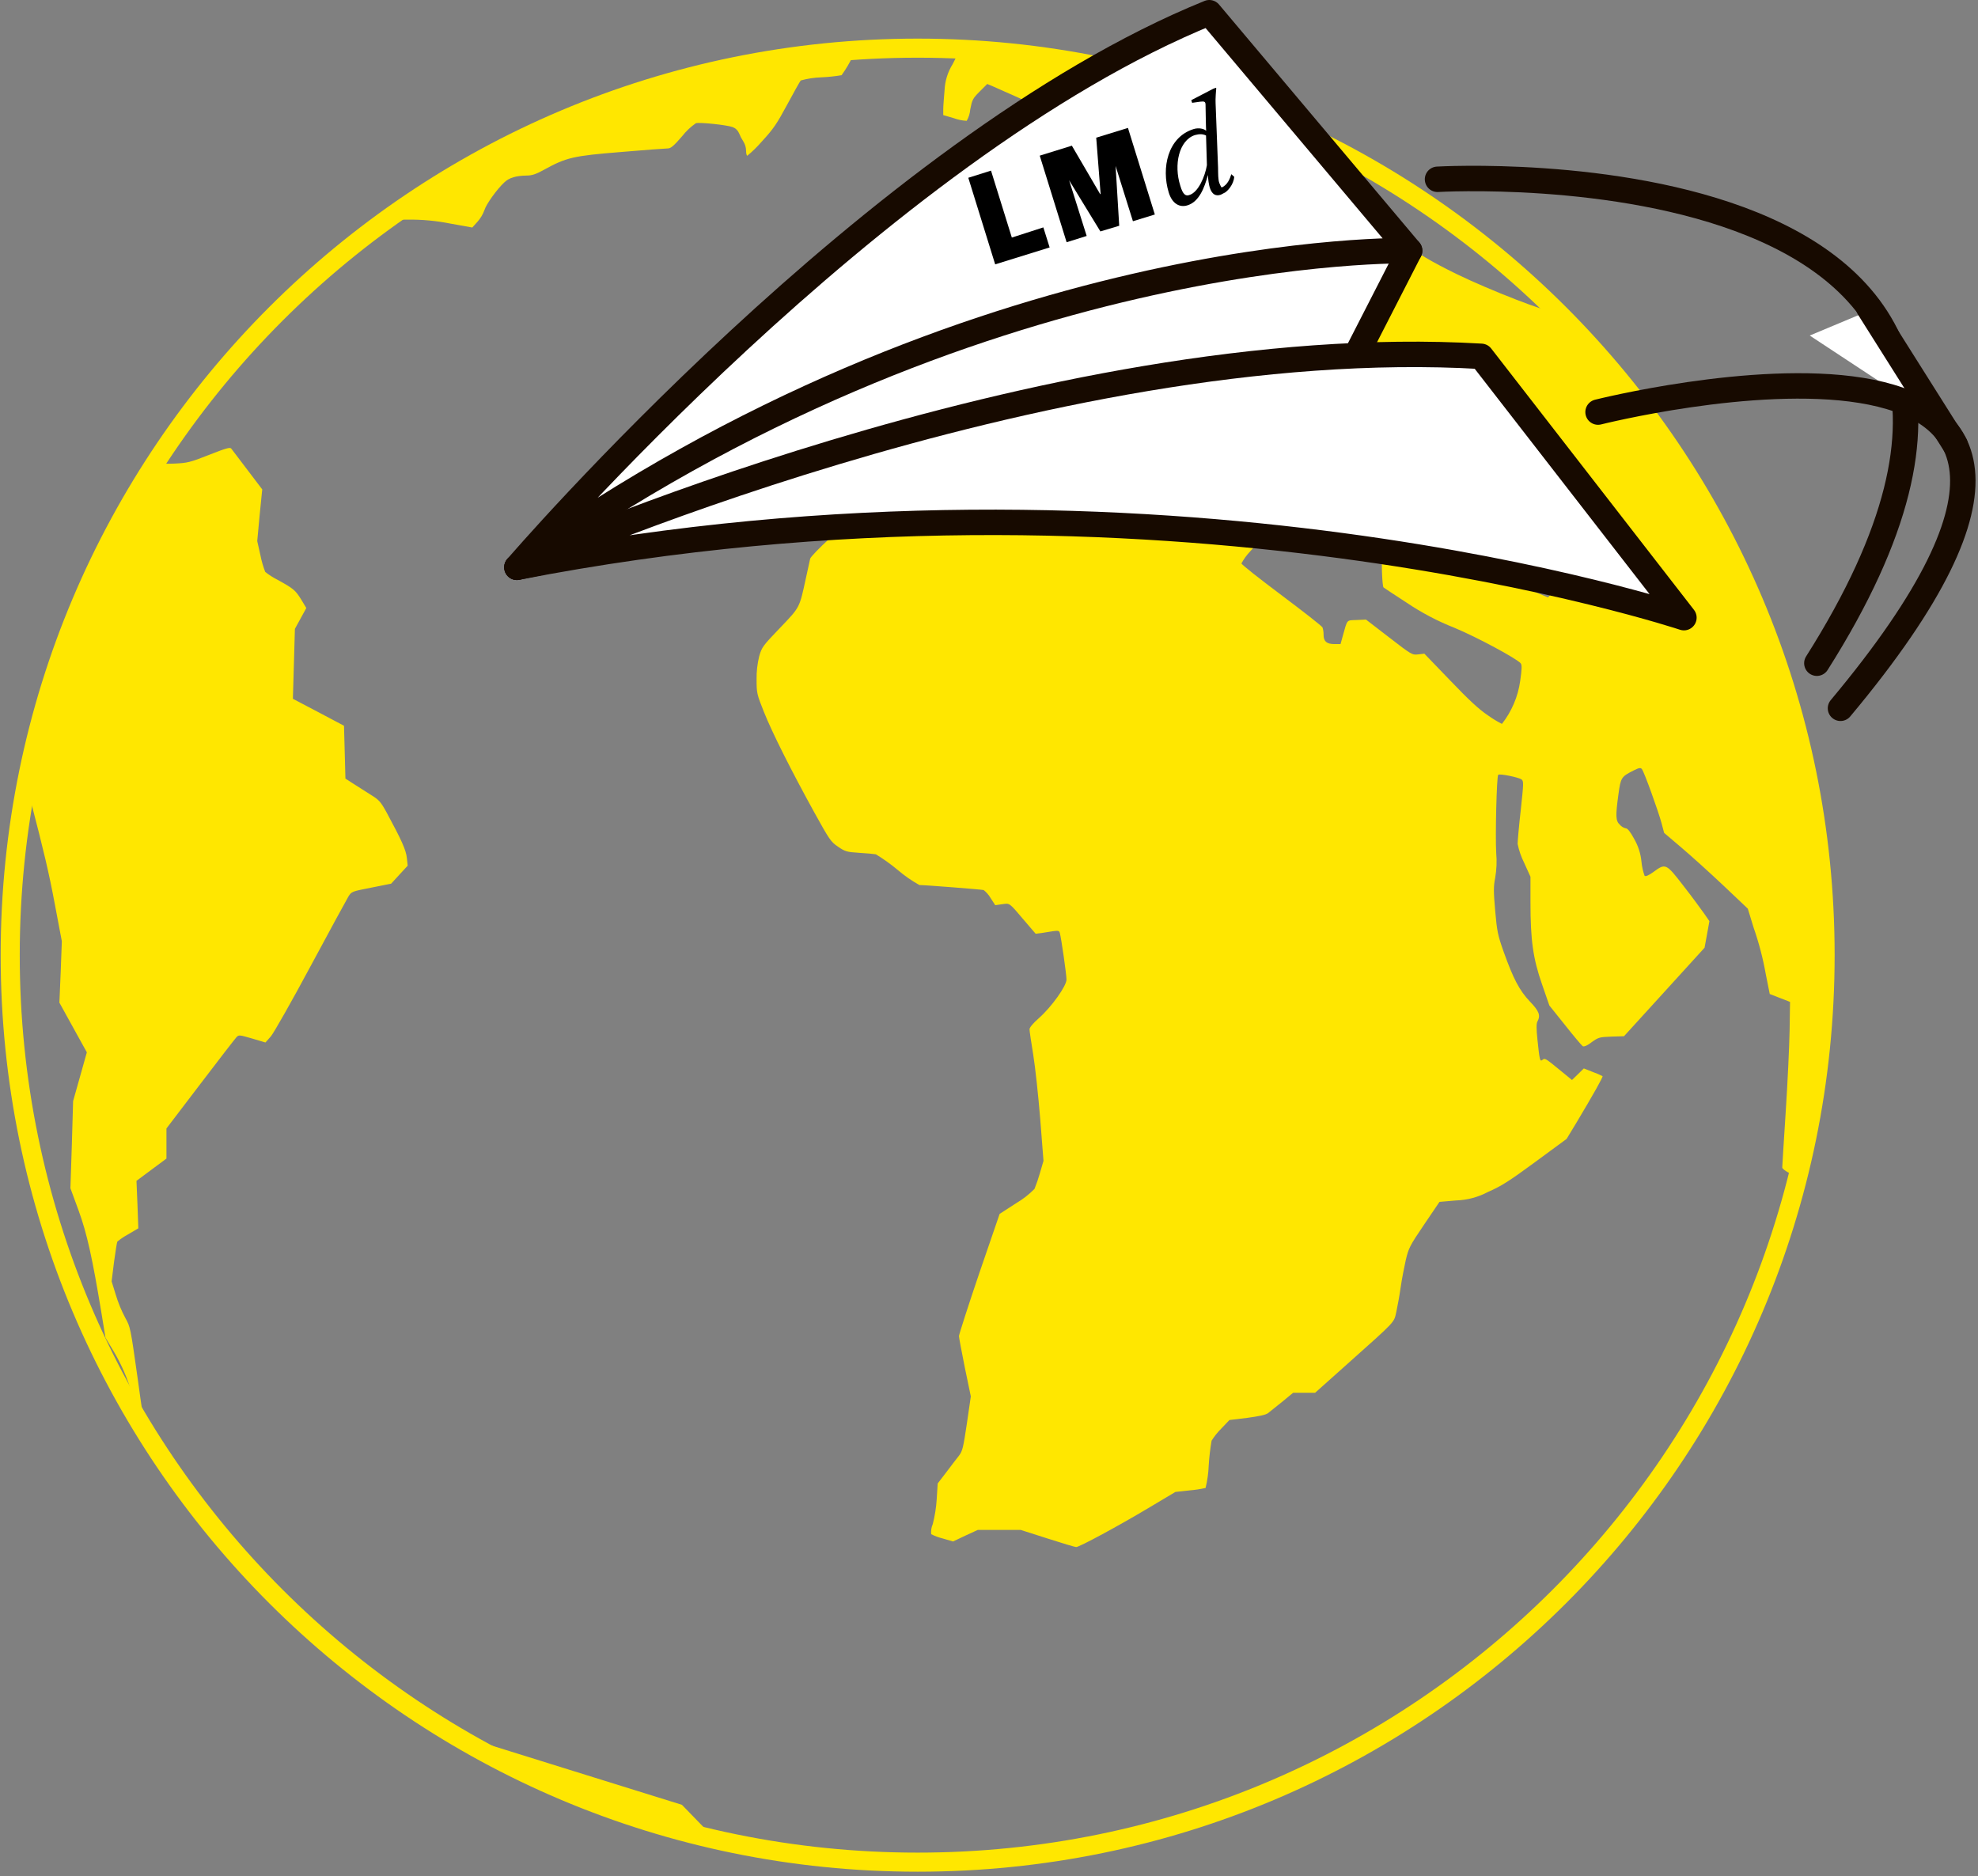 <svg width="311" height="295" viewBox="0 0 311 295" fill="none" xmlns="http://www.w3.org/2000/svg">
<rect x="0" y="0" width="311" height="295" fill="#808080" stroke="none"/>
<path d="M138.54 6.939C137.685 7.057 135.307 7.237 133.264 7.391C94.825 10.109 58.627 28.981 33.769 59.23C15.084 81.959 3.878 109.901 1.684 139.237C1.548 141.211 1.35 143.749 1.213 144.894C0.929 148.501 0.929 152.125 1.213 155.732C1.325 157.038 1.523 159.663 1.659 161.569C5.295 211.594 35.72 256.654 81.033 279.055C97.279 287.108 114.932 291.942 133.016 293.291C134.812 293.427 137.351 293.625 138.627 293.743C142.236 294.024 145.861 294.024 149.47 293.743C150.616 293.606 153.155 293.408 155.131 293.272C176.596 291.674 197.411 285.186 215.982 274.307C243.58 258.158 264.998 233.268 276.845 203.578C279.118 197.814 281.037 191.917 282.592 185.919C285.069 176.697 286.252 170.185 286.834 162.467C286.97 160.672 287.168 158.134 287.286 156.853C287.577 153.397 287.577 149.922 287.286 146.466C287.168 145.321 286.97 142.944 286.834 141.143C284.857 115.093 276.901 91.606 262.967 70.68C244.071 42.254 215.621 21.523 182.763 12.238C171.467 9.05 165.9 8.066 155.366 7.391C153.279 7.255 150.628 7.057 149.483 6.939C145.839 6.699 142.184 6.699 138.54 6.939ZM150.641 7.862C150.777 7.973 150.443 8.852 149.786 10.084C149.013 11.321 148.574 12.737 148.511 14.194C148.418 15.314 148.306 16.67 148.306 17.177V18.093L149.991 18.588C150.632 18.826 151.307 18.964 151.991 18.997C152.311 18.455 152.501 17.848 152.548 17.221C152.845 15.698 152.932 15.494 154.035 14.392L155.224 13.204L155.985 13.519C159.286 14.955 170.334 19.956 172.087 20.835L174.267 21.931L180.038 21.442L185.81 20.971L187.606 19.331C188.591 18.458 189.464 17.716 189.464 17.716C189.464 17.716 193.347 19.535 197.954 21.751L206.352 25.793H213.919L216.545 27.34C224.256 31.933 231.514 37.247 238.22 43.211C242.196 46.708 244.103 48.621 243.856 48.843C243.496 49.221 234.312 45.656 228.993 43.075C225.197 41.218 222.546 39.664 221.357 38.544L220.657 37.869L212.285 37.194L203.93 36.545L202.271 38.185C201.607 38.791 201.011 39.468 200.493 40.203C200.382 40.562 201.571 43.749 202.023 44.356C202.56 44.596 203.144 44.71 203.732 44.69L205.212 44.758L205.367 45.544C205.726 47.178 205.862 50.929 205.59 50.929C204.704 50.546 203.849 50.095 203.032 49.58C202.219 49.075 201.38 48.612 200.518 48.194C199.777 49.121 199.129 50.121 198.586 51.177C197.081 53.826 196.815 54.185 196.344 54.117L194.344 53.938C193.776 53.913 193.216 53.798 192.684 53.597C192.431 53.456 192.144 53.387 191.854 53.399C191.235 53.399 190.82 53.015 190.17 51.913C189.941 51.536 189.811 51.536 188.504 51.783C187.766 51.864 187.066 52.151 186.485 52.613C185.742 53.331 185.494 53.331 184.466 52.502C183.68 51.883 183.475 51.827 181.834 51.827H180.038L179.815 52.588L179.592 53.356L180.49 53.535C180.986 53.647 181.432 53.844 181.475 53.981C181.357 54.453 181.108 54.882 180.757 55.219C180.02 56.091 179.952 56.271 180.106 57.075L180.243 57.973L178.738 57.837C177.456 57.632 176.194 57.317 174.966 56.896C171.87 55.794 171.102 55.658 169.758 55.931C168.811 56.135 168.408 56.401 166.953 57.88C166.03 58.827 164.476 60.486 163.491 61.594L161.695 63.569L163.404 65.227C165.089 66.868 165.107 66.886 166.296 66.886C168.117 66.886 170.7 67.716 171.251 68.502C171.678 69.09 171.87 69.121 173.183 69.121C173.994 69.121 175.431 69.034 176.347 68.966L178.032 68.805L180.416 66.83C181.332 66.047 182.307 65.335 183.333 64.701C184.265 64.446 185.21 64.24 186.163 64.082L188.454 63.68L190.857 64.645L193.26 65.611L195.595 65.339C196.431 65.19 197.282 65.153 198.128 65.227C198.314 65.555 198.465 65.902 198.58 66.261C198.948 67.173 199.422 68.04 199.992 68.842C200.916 70.358 201.744 71.931 202.469 73.552C203.155 75.129 203.943 76.659 204.828 78.133C205.562 79.054 206.014 80.167 206.129 81.339C206.358 82.843 206.377 82.936 206.915 82.886C207.915 82.886 208.914 82.946 209.906 83.066C210.753 83.186 211.61 83.225 212.464 83.183C212.352 82.73 212.141 82.307 211.845 81.946C211.23 81.052 210.434 80.297 209.51 79.73L207.919 78.653L206.061 73.85C205.051 71.2 204.153 68.898 204.085 68.687C204.017 68.477 204.308 68.192 205.188 67.833L206.377 67.338L206.804 67.858C207.188 68.414 207.532 68.998 207.832 69.603C208.191 70.278 208.959 71.535 209.566 72.413C210.575 73.893 210.804 74.048 213.021 75.217C213.972 75.678 214.895 76.194 215.783 76.765C216.05 76.988 216.143 77.483 216.143 78.764C216.143 80.045 216.229 80.621 216.681 81.364C217.177 82.218 217.4 82.354 219.53 83.14C220.418 83.475 221.326 83.752 222.249 83.97C223.115 83.692 223.946 83.316 224.726 82.849C226.497 81.927 226.906 81.611 227.352 80.757L227.89 79.792L227.061 78.653C226.724 78.231 226.452 77.762 226.256 77.26C226.256 77.099 227.036 77.012 228.733 77.012H231.21L233.185 79.166C235.136 81.32 235.18 81.345 238.394 82.88L241.626 84.428L241.471 86.284L241.31 88.141L243.131 89.936C243.828 90.558 244.432 91.275 244.927 92.066C244.765 92.5 244.494 92.886 244.141 93.186L243.379 93.929L239.378 92.202C237.18 91.236 233.922 89.645 232.126 88.655C229.996 87.467 228.646 86.835 228.2 86.86C225.952 86.903 217.53 87.442 217.35 87.553C217.171 87.665 217.307 92.158 217.53 92.356C217.598 92.425 219.239 93.502 221.171 94.758C223.526 96.344 226.047 97.669 228.689 98.707C232.349 100.236 238.437 103.535 239.087 104.278C239.31 104.525 239.292 105.157 239.019 107.063C238.673 109.528 237.682 111.857 236.146 113.816C235.389 113.429 234.663 112.986 233.972 112.491C232.529 111.526 230.962 110.071 227.996 106.97L223.952 102.774L222.992 102.885C222.026 102.996 221.958 102.953 218.384 100.193L214.774 97.413L213.313 97.481C211.671 97.543 211.876 97.321 211.133 99.957L210.773 101.263H209.789C208.594 101.263 208.104 100.836 208.104 99.803C208.11 99.415 208.055 99.029 207.943 98.658C207.875 98.453 204.958 96.182 201.503 93.588C198.047 90.995 195.192 88.76 195.192 88.581C195.557 87.906 196.009 87.281 196.536 86.724C197.843 85.22 197.954 85.127 199.75 84.564C201.032 84.162 201.546 83.895 201.453 83.716C201.36 83.536 200.896 82.862 200.4 82.144C199.527 80.906 199.502 80.862 198.4 80.862C197.298 80.862 197.075 80.708 194.61 79.005L191.916 77.149L189.352 77.768L186.77 78.387L186.033 77.823C185.649 77.507 184.175 76.276 182.732 75.087L180.15 72.933L178.013 73.045C174.766 73.217 171.517 72.72 168.47 71.584L166.049 70.643L162.996 70.934L159.936 71.2L156.933 73.336C155.267 74.499 153.719 75.558 153.452 75.669C152.371 75.947 151.276 76.164 150.17 76.319C147.656 76.722 147.229 76.882 145.971 77.687C144.974 78.305 143.902 78.796 142.782 79.148C141.215 79.643 140.924 79.823 140.156 80.763C139.822 81.202 139.455 81.616 139.06 82.001C138.09 82.123 137.11 82.139 136.137 82.051L133.443 81.915L130.477 84.632C128.842 86.111 127.449 87.572 127.381 87.838C127.312 88.104 127.021 89.522 126.705 90.933C125.677 95.643 125.808 95.402 122.643 98.719C119.924 101.548 119.769 101.771 119.367 103.188C119.071 104.391 118.933 105.627 118.958 106.865C118.958 108.976 119.008 109.155 120.104 111.916C121.429 115.24 124.439 121.2 128.012 127.693C130.415 132.026 130.613 132.342 131.759 133.121C132.904 133.901 133.152 133.957 135.128 134.087C136.298 134.155 137.462 134.267 137.71 134.316C138.922 135.054 140.077 135.882 141.166 136.792C142.216 137.688 143.353 138.478 144.559 139.15C145.526 139.15 154.369 139.85 154.66 139.936C155.093 140.279 155.458 140.698 155.738 141.174L156.481 142.319L157.558 142.164C158.797 142.004 158.592 141.824 161.082 144.764L162.835 146.807L163.757 146.695C164.253 146.627 165.083 146.491 165.578 146.404C166.383 146.293 166.538 146.336 166.631 146.671C166.854 147.413 167.684 153.207 167.684 154.012C167.684 155.02 165.349 158.301 163.349 160.071C162.451 160.857 161.869 161.55 161.869 161.823C161.869 162.095 162.135 163.865 162.451 165.797C162.766 167.728 163.256 172.277 163.553 175.917L164.067 182.515L163.503 184.446C163.266 185.286 162.982 186.112 162.655 186.922C161.798 187.794 160.83 188.549 159.775 189.169L157.174 190.852L153.942 200.26C152.189 205.423 150.777 209.842 150.777 210.065C150.777 210.288 151.204 212.541 151.7 215.017L152.641 219.547L152.022 223.812C151.458 227.606 151.328 228.145 150.783 228.863C150.443 229.29 149.545 230.46 148.808 231.444L147.433 233.239L147.278 235.715C147.195 237.033 146.987 238.341 146.659 239.62C146.439 240.12 146.354 240.668 146.411 241.211C146.99 241.505 147.601 241.732 148.232 241.886L149.848 242.356L151.78 241.44L153.731 240.543H160.494L164.692 241.886C167.002 242.629 169.027 243.235 169.201 243.235C169.721 243.235 175.895 239.887 180.521 237.126L184.807 234.57L187.073 234.322C187.907 234.253 188.734 234.127 189.551 233.944C189.835 232.782 190.001 231.594 190.046 230.398C190.126 229.095 190.277 227.797 190.498 226.511C190.92 225.838 191.416 225.215 191.978 224.654L193.303 223.261L196.065 222.927C197.923 222.679 199.007 222.456 199.366 222.184C199.725 221.912 200.642 221.157 201.608 220.389L203.317 218.978H206.773L211.826 214.466C219.617 207.509 219.146 208.004 219.549 206.227C219.728 205.398 220.044 203.696 220.224 202.414C220.403 201.133 220.787 199.208 221.035 198.082C221.481 196.225 221.654 195.86 223.927 192.511L226.33 188.964L228.912 188.742C230.678 188.687 232.407 188.227 233.966 187.398C236.034 186.501 237.31 185.69 241.397 182.682L246.314 179.067L247.862 176.511C250.488 172.116 252.08 169.306 251.968 169.195C251.475 168.945 250.966 168.728 250.445 168.545L249.027 167.982L248.085 168.904L247.163 169.801L245.305 168.279C242.945 166.348 242.902 166.323 242.518 166.638C242.134 166.954 242.072 166.725 241.732 163.451C241.552 161.767 241.552 160.894 241.732 160.603C242.252 159.638 242.004 158.982 240.543 157.459C238.901 155.732 237.942 153.888 236.437 149.691C235.489 147.023 235.378 146.46 235.087 143.186C234.82 140.153 234.82 139.348 235.087 138.024C235.311 136.726 235.365 135.405 235.248 134.093C235.087 131.518 235.316 122.042 235.563 121.819C235.811 121.596 238.771 122.221 239.223 122.537C239.583 122.809 239.558 123.156 239.106 127.384C238.815 129.897 238.617 132.28 238.617 132.682C238.822 133.702 239.162 134.691 239.626 135.622L240.635 137.844V141.861C240.635 147.828 241.038 150.706 242.456 154.767L243.602 158.084L246.079 161.179C247.423 162.881 248.68 164.367 248.841 164.478C249.002 164.59 249.46 164.478 250.253 163.859C251.312 163.098 251.492 163.048 253.349 162.98L255.343 162.918L261.679 155.961L268.008 149.004L268.392 146.912L268.77 144.826L267.964 143.662C267.512 143.044 266.107 141.081 264.732 139.33C261.945 135.715 261.877 135.69 259.951 137.108C259.183 137.665 258.712 137.844 258.576 137.689C258.323 136.98 258.158 136.242 258.087 135.492C257.967 134.208 257.567 132.966 256.916 131.853C256.334 130.776 255.907 130.237 255.634 130.237C255.267 130.158 254.936 129.96 254.693 129.674C254.018 129.055 254 128.287 254.47 124.852C254.829 122.246 254.916 122.116 256.848 121.138C257.703 120.711 257.951 120.668 258.149 120.916C258.489 121.293 260.731 127.514 261.245 129.42L261.648 130.949L264.391 133.282C265.896 134.557 268.856 137.231 270.968 139.224L274.808 142.864L275.706 145.804C276.548 148.209 277.194 150.679 277.638 153.188L278.257 156.283L279.849 156.902L281.446 157.521L281.378 162.015C281.335 164.491 281.062 170.29 280.759 174.914C280.455 179.538 280.22 183.468 280.22 183.579C280.22 183.691 280.629 184.068 281.118 184.316C281.514 184.492 281.866 184.752 282.152 185.077C281.973 186.39 281.672 187.683 281.254 188.94C271.89 222.334 250.694 251.184 221.617 270.111C200.078 284.135 175.118 292.019 149.427 292.913C138.233 293.319 127.029 292.424 116.041 290.245L112.852 289.571L110.047 286.674L107.217 283.759L89.48 278.238C79.733 275.205 71.31 272.58 70.796 272.382C69.744 271.998 63.743 268.117 60.269 265.574C54.867 261.629 49.77 257.284 45.022 252.575C37.899 245.76 31.533 238.195 26.034 230.014C22.579 224.833 22.938 226.022 21.656 216.799C20.51 208.697 20.51 208.654 19.681 207.168C19.071 206.016 18.575 204.808 18.201 203.56L17.55 201.467L17.928 198.416C18.157 196.757 18.38 195.321 18.448 195.21C18.979 194.775 19.549 194.392 20.151 194.065L21.749 193.124L21.613 189.373L21.458 185.659L23.811 183.908L26.171 182.156V177.421L31.472 170.464C34.389 166.626 36.946 163.327 37.175 163.079C37.553 162.677 37.621 162.702 39.653 163.284L41.739 163.903L42.594 162.937C43.046 162.398 45.876 157.422 48.861 151.851C51.846 146.281 54.54 141.372 54.788 140.945C55.283 140.159 55.327 140.159 58.404 139.552L61.501 138.933L62.801 137.516L64.102 136.105L63.966 134.867C63.836 133.629 63.136 132.088 60.782 127.73C59.885 126.096 59.587 125.756 58.423 125.038C57.705 124.592 56.466 123.8 55.704 123.311L54.311 122.413L54.2 118.26L54.088 114.107L50.069 111.978L46.05 109.867L46.211 104.371L46.366 98.874L47.264 97.234L48.161 95.594L47.35 94.251C46.452 92.79 46.112 92.517 43.635 91.156C42.949 90.812 42.301 90.397 41.702 89.918C41.38 89.089 41.132 88.234 40.959 87.362L40.445 85.071L40.823 81.005L41.232 76.944L38.916 73.893L36.358 70.526C36.178 70.278 35.503 70.482 32.877 71.516C29.868 72.704 29.465 72.791 27.465 72.884C24.567 72.995 24.48 72.884 25.96 70.686C30.931 63.239 36.626 56.3 42.959 49.97C47.725 45.058 52.859 40.518 58.318 36.39L60.721 34.533H64.04C66.31 34.498 68.577 34.705 70.803 35.152L74.258 35.771L75.088 34.849C75.558 34.317 75.924 33.702 76.166 33.035C76.438 32.113 78.141 29.736 79.312 28.659C80.055 27.941 81.169 27.625 82.792 27.601C83.622 27.601 84.253 27.402 85.511 26.703C89.053 24.753 90.112 24.506 97.63 23.899C101.346 23.584 104.659 23.336 105 23.336C105.47 23.336 105.941 22.934 107.241 21.43C107.858 20.635 108.593 19.939 109.421 19.368C110.096 19.207 114.227 19.634 115.212 19.987C115.434 20.072 115.636 20.202 115.807 20.368C115.977 20.534 116.112 20.733 116.202 20.953C116.391 21.415 116.623 21.859 116.896 22.277C117.153 22.697 117.294 23.178 117.305 23.67C117.305 24.122 117.391 24.481 117.503 24.481C118.329 23.798 119.095 23.046 119.794 22.234C121.59 20.284 122.129 19.498 123.77 16.447C124.804 14.516 125.77 12.807 125.9 12.652C126.955 12.361 128.04 12.195 129.133 12.157C130.202 12.112 131.267 12.001 132.322 11.823C133.022 10.849 133.631 9.813 134.143 8.728C134.143 8.66 133.809 8.524 133.425 8.437L132.682 8.277L133.245 8.078C134.521 7.528 150.145 7.391 150.641 7.862ZM4.805 125.818C6.892 133.827 7.704 137.262 8.62 142.158L9.722 147.989L9.543 152.817L9.338 157.639L11.494 161.544L13.655 165.45L12.577 169.288L11.494 173.125L11.296 179.971L11.072 186.817L12.348 190.295C13.674 193.91 14.528 197.791 15.965 206.518L16.584 210.312L17.996 212.671C19.131 214.619 20.028 216.697 20.665 218.86C21.811 222.314 22.015 223.305 21.433 222.717C21.093 222.382 18.423 217.493 16.875 214.416C9.691 199.996 4.969 184.478 2.904 168.501C1.558 157.075 1.492 145.534 2.706 134.093C3.04 131.091 3.784 126.22 4.05 125.391C4.267 124.747 4.582 124.92 4.805 125.818Z" fill="#FFE700"/>
<path d="M144.281 292.777C223.08 292.777 286.958 228.931 286.958 150.174C286.958 71.416 223.08 7.571 144.281 7.571C65.483 7.571 1.604 71.416 1.604 150.174C1.604 228.931 65.483 292.777 144.281 292.777Z" stroke="#FFE700" stroke-width="3" stroke-miterlimit="10"/>
<path d="M226.021 28.189C226.021 28.189 338.049 21.59 285.664 104.271" stroke="#170A00" stroke-width="4" stroke-linecap="round" stroke-linejoin="round"/>
<path d="M293.789 48.887L284.543 52.755L303.091 64.974L293.789 48.887Z" fill="white"/>
<path d="M293.82 48.398L307.414 69.95" stroke="#170A00" stroke-width="4" stroke-linecap="round" stroke-linejoin="round"/>
<path d="M251.262 64.788C251.262 64.788 348.904 40.178 289.379 111.359" stroke="#170A00" stroke-width="4" stroke-linecap="round" stroke-linejoin="round"/>
<path d="M221.635 39.41L209.702 62.714L81.274 89.193L145.761 32.633" fill="white"/>
<path d="M221.635 39.41L209.702 62.714L81.274 89.193L145.761 32.633" stroke="#170A00" stroke-width="4" stroke-linecap="round" stroke-linejoin="round"/>
<path d="M221.635 39.41C221.635 39.41 153.136 37.789 81.274 89.194C81.274 89.194 137.97 23.15 190.139 2L221.635 39.41Z" fill="white" stroke="#170A00" stroke-width="4" stroke-linecap="round" stroke-linejoin="round"/>
<path d="M264.762 97.11C264.762 97.11 182.212 69.541 81.274 89.194C81.274 89.194 164.104 51.994 232.882 56.023L264.762 97.11Z" fill="white" stroke="#170A00" stroke-width="4" stroke-linecap="round" stroke-linejoin="round"/>
<g clip-path="url(#clip0_26_163)">
<path d="M165.033 38.904L164.045 35.751L159.09 37.35L155.817 26.826L152.245 27.95L156.472 41.563L165.033 38.904Z" fill="black"/>
<path d="M181.574 33.725L177.347 20.112L172.358 21.647L173.049 30.497L172.985 30.531L168.529 22.904L163.477 24.473L167.704 38.086L170.858 37.098L168.099 28.345L173.013 36.384L175.974 35.496L175.404 26.094L178.13 34.783L181.574 33.725Z" fill="black"/>
<path d="M191.515 26.355L191.127 16.206C191.086 15.656 191.191 14.135 191.25 13.778L190.768 13.947L187.303 15.749L187.439 16.167L188.73 15.985C189.344 15.911 189.539 15.972 189.546 16.457C189.546 16.457 189.611 20.499 189.644 20.563C189.316 20.245 188.471 20.032 187.635 20.304C183.58 21.598 182.59 26.432 183.75 30.23C184.297 32.065 185.503 32.66 186.694 32.285C188.528 31.739 189.398 29.493 189.916 27.512C190.001 28.772 190.201 31.195 191.939 30.617C193.065 30.276 193.981 28.903 194.061 27.802L193.601 27.389C193.386 28.071 193.014 29.08 192.082 29.483C191.885 29.259 191.849 29.034 191.715 28.777C191.513 28.23 191.531 27.325 191.515 26.355ZM189.762 25.962C189.467 27.746 188.408 30.253 186.991 30.663C186.445 30.866 185.988 30.615 185.577 29.198C184.522 25.916 185.366 22.054 187.876 21.238C188.52 21.066 189.069 21.025 189.624 21.307L189.762 25.962Z" fill="black"/>
</g>
<defs>
<clipPath id="clip0_26_163">
<rect width="43.602" height="20.68" fill="white" transform="translate(150 29.118) rotate(-27.477)"/>
</clipPath>
</defs>
</svg>
